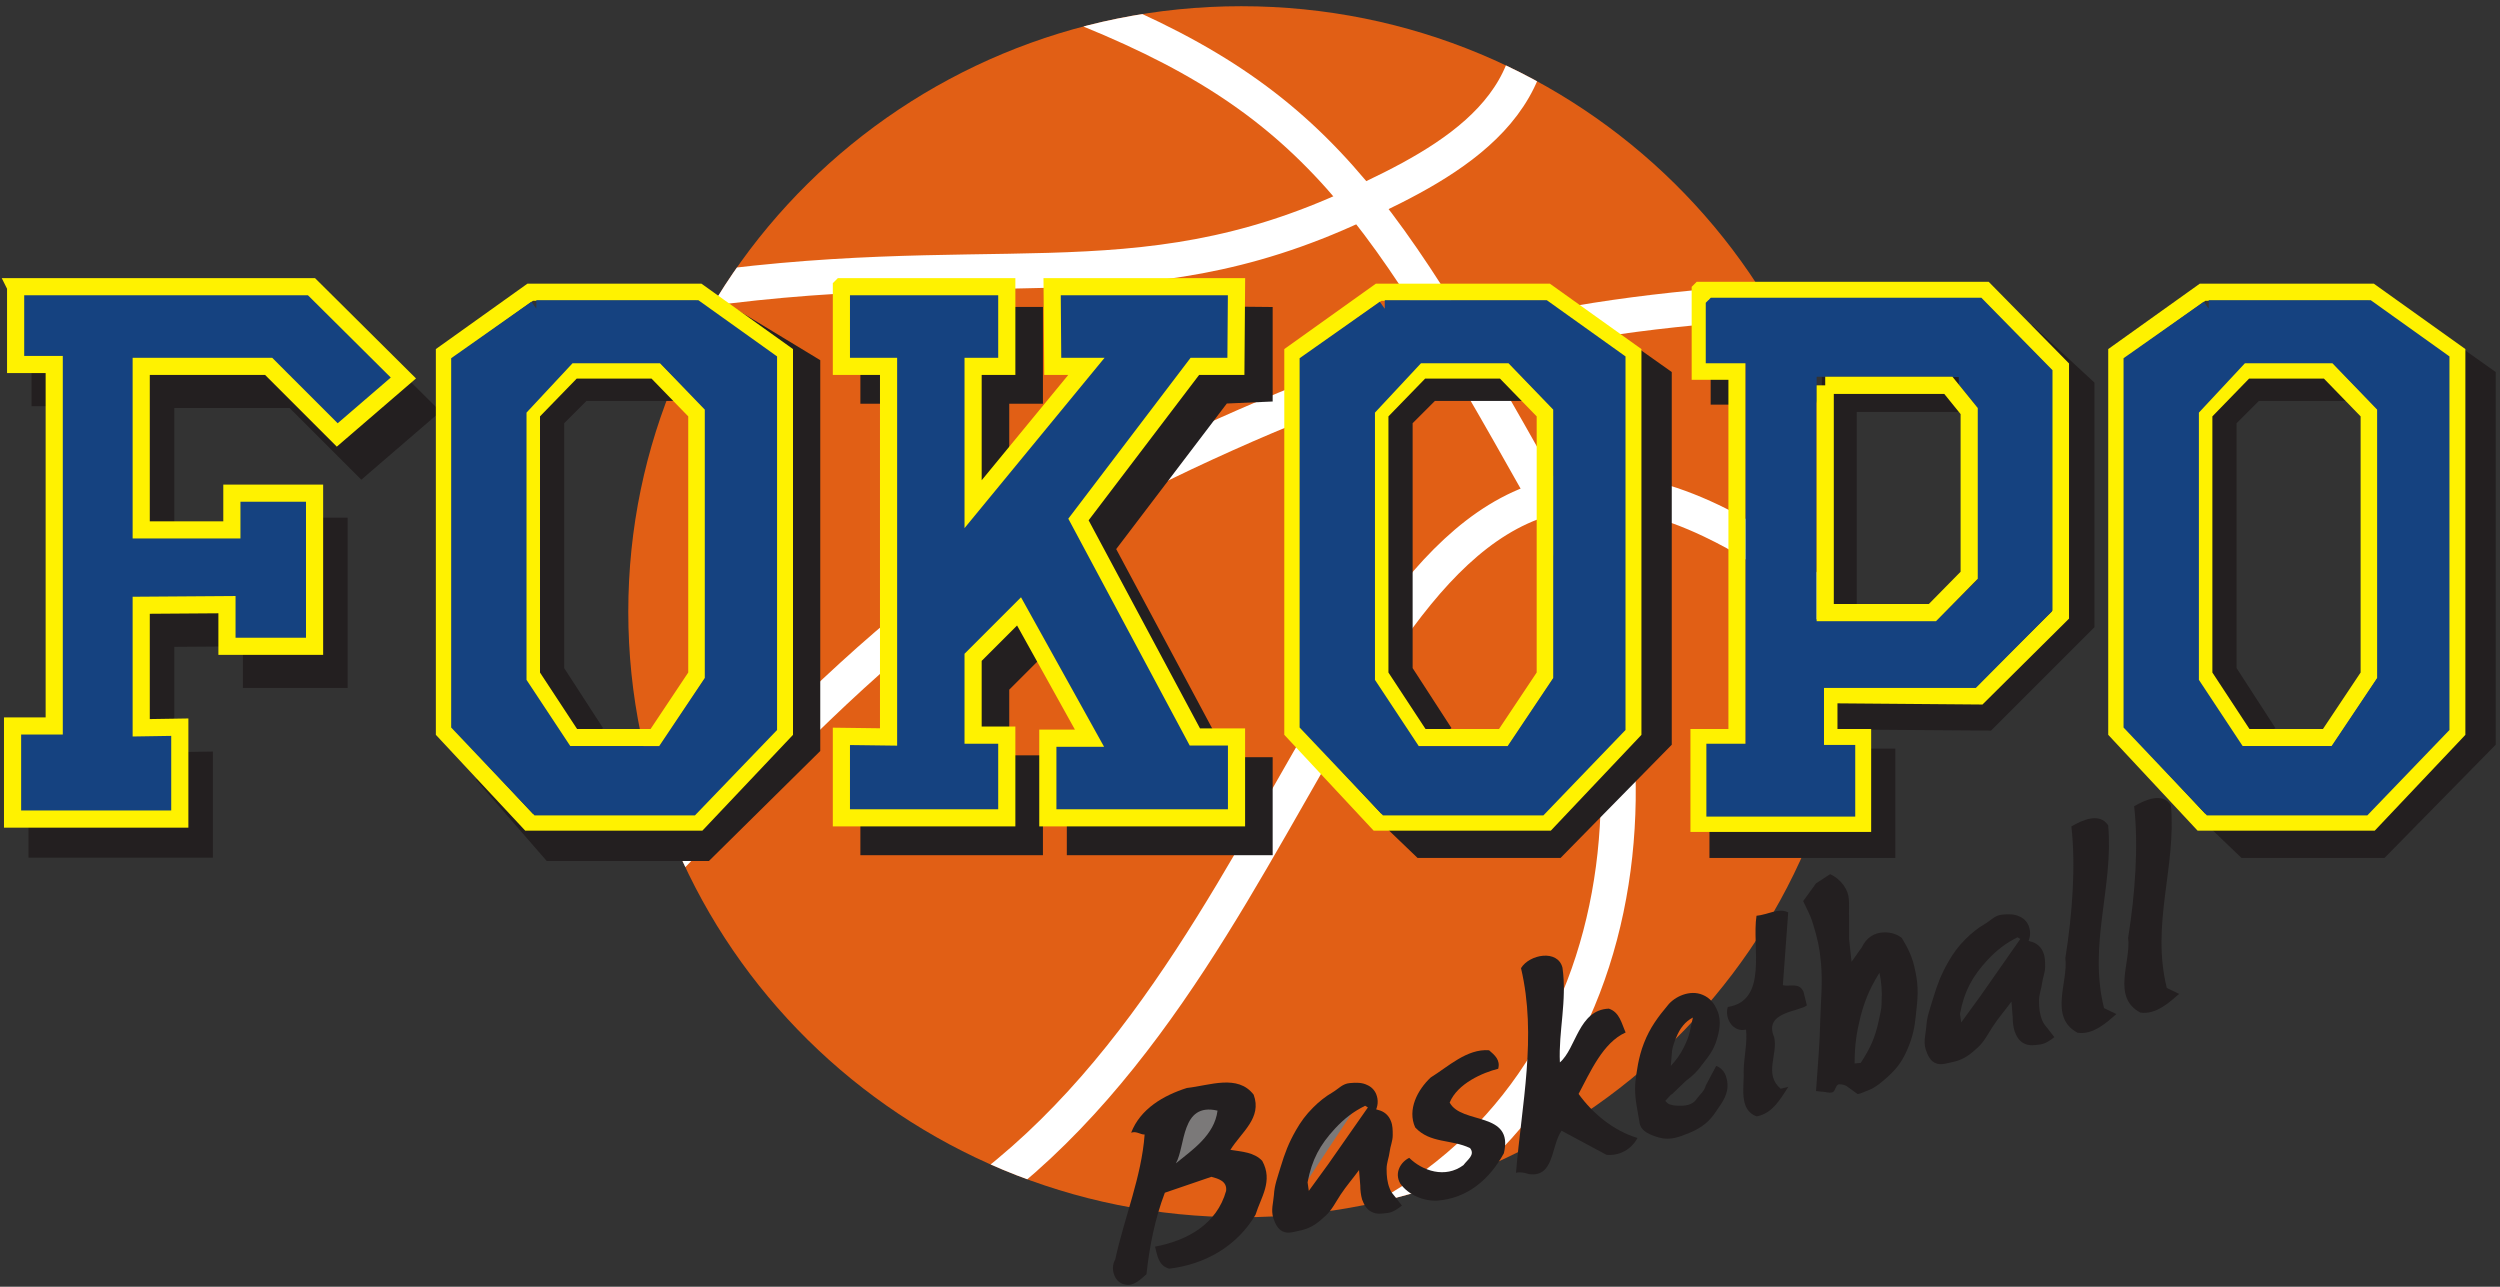 <?xml version="1.0" encoding="UTF-8" standalone="no"?>
<svg
   xmlns:dc="http://purl.org/dc/elements/1.1/"
   xmlns:cc="http://creativecommons.org/ns#"
   xmlns:rdf="http://www.w3.org/1999/02/22-rdf-syntax-ns#"
   xmlns:svg="http://www.w3.org/2000/svg"
   xmlns="http://www.w3.org/2000/svg"
   viewBox="0 0 544 280"
   height="280"
   width="544"
   xml:space="preserve"
   version="1.1"
   id="svg2"><rect x="0" y="0" width="544" height="280" fill="#333333" stroke="none"/><defs
     id="defs6"><clipPath
       id="clipPath20"
       clipPathUnits="userSpaceOnUse"><path
         id="path22"
         d="m 1025.62,1101.93 c 0,545.91 447.98,988.44 1000.6,988.44 552.62,0 1000.59,-442.53 1000.59,-988.44 0,-545.91 -447.97,-988.442 -1000.59,-988.442 -552.62,0 -1000.6,442.532 -1000.6,988.442 z" /></clipPath><clipPath
       id="clipPath70"
       clipPathUnits="userSpaceOnUse"><path
         id="path72"
         d="m 935.5,1496.5 134,0 68,-70 0,-428 -68,-102 -135,0 -67,102 0,428 68,70 z" /></clipPath><clipPath
       id="clipPath92"
       clipPathUnits="userSpaceOnUse"><path
         id="path94"
         d="m 2320.5,1496.5 134,0 68,-70 0,-428 -68,-102 -135,0 -67,102 0,428 68,70 z" /></clipPath><clipPath
       id="clipPath126"
       clipPathUnits="userSpaceOnUse"><path
         id="path128"
         d="m 3665.5,1496.5 134,0 68,-70 0,-428 -68,-102 -135,0 -67,102 0,428 68,70 z" /></clipPath></defs><g
     transform="matrix(1.333,0,0,-1.333,0,280)"
     id="g10"><g
       transform="scale(0.1)"
       id="g12"><path
         id="path14"
         style="fill:#e15f15;fill-opacity:1;fill-rule:nonzero;stroke:none"
         d="m 1025.62,1101.93 c 0,545.91 447.98,988.44 1000.6,988.44 552.62,0 1000.59,-442.53 1000.59,-988.44 0,-545.91 -447.97,-988.442 -1000.59,-988.442 -552.62,0 -1000.6,442.532 -1000.6,988.442" /><g
         id="g16"><g
           clip-path="url(#clipPath20)"
           id="g18"><path
             id="path24"
             style="fill:none;stroke:#ffffff;stroke-width:57;stroke-linecap:butt;stroke-linejoin:miter;stroke-miterlimit:3.864;stroke-dasharray:none;stroke-opacity:1"
             d="m 1699.5,2114.5 c 435,-160 538,-318 814,-809 225,-400 180,-1025 -345,-1235" /><path
             id="path26"
             style="fill:none;stroke:#ffffff;stroke-width:57;stroke-linecap:butt;stroke-linejoin:miter;stroke-miterlimit:3.864;stroke-dasharray:none;stroke-opacity:1"
             d="m 2938.5,1610.5 c -390,-20 -641,-79 -1005,-250 -464,-218 -645,-470 -1015,-840" /><path
             id="path28"
             style="fill:none;stroke:#ffffff;stroke-width:57;stroke-linecap:butt;stroke-linejoin:miter;stroke-miterlimit:3.864;stroke-dasharray:none;stroke-opacity:1"
             d="m 3113.5,910.5 c -124,132 -100,235 -320,340 -573,273 -625,-685 -1200,-1105" /><path
             id="path30"
             style="fill:none;stroke:#ffffff;stroke-width:57;stroke-linecap:butt;stroke-linejoin:miter;stroke-miterlimit:3.864;stroke-dasharray:none;stroke-opacity:1"
             d="m 1093.5,1620.5 c 520,80 755,-25 1120,145 156,72 340,170 275,395" /></g></g><path
         id="path32"
         style="fill:#231f20;fill-opacity:1;fill-rule:nonzero;stroke:none"
         d="m 65.5,1578.5 483,0 150,-149 -108,-93 -112,112 -208,0 0,-267 148,0 0,60 135,0 0,-250 -143,0 0,68 -140,-1 0,-200 63,1 0,-145 -273,0 0,147 68,0 0,590 -63,0 0,127" /><path
         id="path34"
         style="fill:none;stroke:#231f20;stroke-width:28;stroke-linecap:butt;stroke-linejoin:miter;stroke-miterlimit:3.864;stroke-dasharray:none;stroke-opacity:1"
         d="m 65.5,1578.5 483,0 150,-149 -108,-93 -112,112 -208,0 0,-267 148,0 0,60 135,0 0,-250 -143,0 0,68 -140,-1 0,-200 63,1 0,-145 -273,0 0,147 68,0 0,590 -63,0 0,127 z" /><path
         id="path36"
         style="fill:#154280;fill-opacity:1;fill-rule:nonzero;stroke:none"
         d="m 25.5,1632.5 483,0 150,-149 -108,-93 -112,112 -208,0 0,-267 148,0 0,60 135,0 0,-250 -143,0 0,68 -140,-1 0,-200 63,1 0,-150 -273,0 0,152 68,0 0,590 -63,0 0,127" /><path
         id="path38"
         style="fill:none;stroke:#fff200;stroke-width:28;stroke-linecap:butt;stroke-linejoin:miter;stroke-miterlimit:3.864;stroke-dasharray:none;stroke-opacity:1"
         d="m 25.5,1632.5 483,0 150,-149 -108,-93 -112,112 -208,0 0,-267 148,0 0,60 135,0 0,-250 -143,0 0,68 -140,-1 0,-200 63,1 0,-150 -273,0 0,152 68,0 0,590 -63,0 0,127 z" /><path
         id="path40"
         style="fill:#231f20;fill-opacity:1;fill-rule:nonzero;stroke:none"
         d="m 1418.5,1585.5 270,0 0,-130 -55,0 0,-225 185,225 -55,0 0,133 300,-3 0,-127 -68,-3 -190,-250 190,-355 68,0 0,-132 -308,0 0,130 68,0 -115,207 -75,-75 0,-127 55,0 0,-135 -270,0 0,133 77,-1 0,605 -77,0 0,130" /><path
         id="path42"
         style="fill:none;stroke:#231f20;stroke-width:28;stroke-linecap:butt;stroke-linejoin:miter;stroke-miterlimit:3.864;stroke-dasharray:none;stroke-opacity:1"
         d="m 1418.5,1585.5 270,0 0,-130 -55,0 0,-225 185,225 -55,0 0,133 300,-3 0,-127 -68,-3 -190,-250 190,-355 68,0 0,-132 -308,0 0,130 68,0 -115,207 -75,-75 0,-127 55,0 0,-135 -270,0 0,133 77,-1 0,605 -77,0 0,130 z" /><path
         id="path44"
         style="fill:#231f20;fill-opacity:1;fill-rule:nonzero;stroke:none"
         d="m 2550.62,520.758 c 7.61,-54.18 -6.66,-103.488 -4.26,-154.543 26.75,22.906 30.26,85.762 79.92,87.812 17.7,-5.914 20.82,-24.324 27.41,-38.914 -37.17,-16.644 -57.68,-64.558 -76.8,-100.316 22.55,-31.274 56.22,-59.774 96.15,-71.953 -10.09,-18.746 -29.54,-29.5 -50.72,-27.403 l -73.24,39.293 c -17.38,-24.996 -11.85,-76.746 -53.17,-70.812 -7.99,2.433 -14.24,3.828 -21.18,2.098 9.09,111.472 34.5,222.589 8.18,334.089 13.55,22.567 60.09,31.219 67.71,0.649" /><path
         id="path46"
         style="fill:#231f20;fill-opacity:1;fill-rule:nonzero;stroke:none"
         d="m 3441.42,753.203 c 8.97,-101.066 -32.75,-194.113 -6.77,-298.32 l 20.14,-9.738 c -14.59,-12.493 -37.18,-34.356 -63.22,-30.52 -47.55,25.039 -14.88,83.359 -20.07,121.914 11.5,72.231 17.11,150.367 9.85,214.969 18.06,10.406 45.85,23.238 60.07,1.695" /><path
         id="path48"
         style="fill:#231f20;fill-opacity:1;fill-rule:nonzero;stroke:none"
         d="m 2430.74,386.09 c 9.37,-7.996 18.74,-15.988 14.92,-30.227 -25.01,-6.234 -66.34,-23.918 -79.21,-55.168 19.43,-36.476 105.21,-13.613 88.5,-82.715 -23.29,-42.699 -59.77,-73.933 -109.07,-77.371 -21.88,-1.027 -46.53,9.059 -60.06,27.821 -10.41,18.066 1.41,35.773 14.61,42.015 21.52,-21.199 58.66,-34.074 88.53,-11.867 6.61,9.024 19.46,16.656 10.79,27.777 -30.2,14.606 -65.28,7.336 -89.57,33.747 -13.18,29.179 3.86,61.468 25.39,81.597 28.14,17.344 59.06,47.192 95.17,44.391" /><path
         id="path50"
         style="fill:#231f20;fill-opacity:1;fill-rule:nonzero;stroke:none"
         d="m 2919.09,611.16 -8.75,-118.769 c 11.11,-3.133 26.74,5.191 33.68,-10.789 l 5.54,-22.231 c -12.16,-10.41 -71.19,-10.371 -53.5,-51.711 6.92,-27.789 -17.4,-60.418 10.71,-84.398 l 12.5,3.117 c -11.81,-17.703 -24.67,-43.047 -51.41,-48.242 -30.56,10.093 -20.11,51.066 -21.49,74.336 0.36,22.226 6.28,45.839 3.86,67.375 -20.84,-5.2 -35.41,17.734 -29.84,36.832 66.67,10.722 38.95,98.258 46.96,148.957 17.36,1.379 36.47,13.519 51.74,5.523" /><path
         id="path52"
         style="fill:#231f20;fill-opacity:1;fill-rule:nonzero;stroke:none"
         d="m 3543.88,786.129 c 8.97,-101.067 -32.76,-194.113 -6.77,-298.32 l 20.13,-9.739 c -14.59,-12.492 -37.17,-34.355 -63.21,-30.519 -47.56,25.035 -14.89,83.359 -20.07,121.914 11.5,72.23 17.1,150.367 9.84,214.969 18.07,10.406 45.86,23.238 60.08,1.695" /><path
         id="path54"
         style="fill:#231f20;fill-opacity:1;fill-rule:nonzero;stroke:none"
         d="m 2046.5,313.5 c 14,-38 -20,-61 -38,-90 19,-3 39,-4 52,-18 18,-33 -2,-59 -11,-88 -30,-51 -82,-81 -141,-88 -17,5 -19,20 -23,36 53,10 101,37 116,91 2,16 -13,20 -24,23 l -76,-26 c -16,-42 -25,-87 -30,-133 -9,-8 -21,-20 -34,-17 -18,2 -26,26 -17,41 15,69 43,135 48,204 -8,0 -13,6 -22,3 15,39 53,61 91,73 37,4 83,23 109,-11" /><path
         id="path56"
         style="fill:#7b7979;fill-opacity:1;fill-rule:nonzero;stroke:none"
         d="m 1987.5,287.5 c -5,-40 -41,-64 -68,-86 16,28 8,100 68,86" /><path
         id="path58"
         style="fill:#7b7979;fill-opacity:1;fill-rule:nonzero;stroke:none"
         d="m 2129.5,166.5 c 12,52 35,116 88,133 l -88,-133" /><path
         id="path60"
         style="fill:#154280;fill-opacity:1;fill-rule:nonzero;stroke:none"
         d="m 1373.5,1632.5 270,0 0,-130 -55,0 0,-225 185,225 -55,0 -1,130 301,0 -1,-130 -67,0 -190,-250 190,-355 68,0 0,-132 -308,0 0,130 68,0 -115,207 -75,-75 0,-127 55,0 0,-135 -270,0 0,133 77,-1 0,605 -77,0 0,130" /><path
         id="path62"
         style="fill:none;stroke:#fff200;stroke-width:28;stroke-linecap:butt;stroke-linejoin:miter;stroke-miterlimit:3.864;stroke-dasharray:none;stroke-opacity:1"
         d="m 1373.5,1632.5 270,0 0,-130 -55,0 0,-225 185,225 -55,0 -1,130 301,0 -1,-130 -67,0 -190,-250 190,-355 68,0 0,-132 -308,0 0,130 68,0 -115,207 -75,-75 0,-127 55,0 0,-135 -270,0 0,133 77,-1 0,605 -77,0 0,130 z" /><path
         id="path64"
         style="fill:none;stroke:#231f20;stroke-width:57;stroke-linecap:butt;stroke-linejoin:miter;stroke-miterlimit:3.864;stroke-dasharray:none;stroke-opacity:1"
         d="m 798.5,846.5 107,-123 240,0 165,163 0,610 -127,77" /><g
         id="g66"><g
           clip-path="url(#clipPath70)"
           id="g68"><path
             id="path74"
             style="fill:none;stroke:#231f20;stroke-width:57;stroke-linecap:butt;stroke-linejoin:miter;stroke-miterlimit:3.864;stroke-dasharray:none;stroke-opacity:1"
             d="m 1100.5,1474.5 -155,0 -53,-53 0,-420 68,-105" /></g></g><path
         id="path76"
         style="fill:none;stroke:#fff200;stroke-width:28;stroke-linecap:butt;stroke-linejoin:miter;stroke-miterlimit:3.864;stroke-dasharray:none;stroke-opacity:1"
         d="m 935.5,1496.5 134,0 68,-70 0,-428 -68,-102 -135,0 -67,102 0,428 68,70 z" /><path
         id="path78"
         style="fill:none;stroke:#fff200;stroke-width:28;stroke-linecap:butt;stroke-linejoin:miter;stroke-miterlimit:3.864;stroke-dasharray:none;stroke-opacity:1"
         d="m 865.5,1623.5 275,0 140,-100 0,-617 -140,-148 -277,0 -138,148 0,617 140,100 z" /><path
         id="path80"
         style="fill:#154280;fill-opacity:1;fill-rule:nonzero;stroke:none"
         d="m 875.5,1596.5 -125,-88 0,-590 128,-135 250,0 126,131 0,597 -119,85 -127,0 0,-75 75,0 81,-84 0,-448 -81,-121 -160,0 -78,118 0,446 83,89 72,0 -5,75 -120,0" /><path
         id="path82"
         style="fill:none;stroke:#154280;stroke-width:28;stroke-linecap:butt;stroke-linejoin:miter;stroke-miterlimit:3.864;stroke-dasharray:none;stroke-opacity:1"
         d="m 875.5,1596.5 -125,-88 0,-590 128,-135 250,0 126,131 0,597 -119,85 -127,0 0,-75 75,0 81,-84 0,-448 -81,-121 -160,0 -78,118 0,446 83,89 72,0 -5,75 -120,0 z" /><path
         id="path84"
         style="fill:none;stroke:#231f20;stroke-width:57;stroke-linecap:butt;stroke-linejoin:miter;stroke-miterlimit:3.864;stroke-dasharray:none;stroke-opacity:1"
         d="m 2200.5,848.5 125,-120 210,0 165,168 0,582 -120,85" /><path
         id="path86"
         style="fill:none;stroke:#231f20;stroke-width:57;stroke-linecap:butt;stroke-linejoin:miter;stroke-miterlimit:3.864;stroke-dasharray:none;stroke-opacity:1"
         d="m 3545.5,848.5 125,-120 210,0 165,168 0,582 -120,85" /><g
         id="g88"><g
           clip-path="url(#clipPath92)"
           id="g90"><path
             id="path96"
             style="fill:none;stroke:#231f20;stroke-width:57;stroke-linecap:butt;stroke-linejoin:miter;stroke-miterlimit:3.864;stroke-dasharray:none;stroke-opacity:1"
             d="m 2485.5,1474.5 -155,0 -53,-53 0,-420 68,-105" /></g></g><path
         id="path98"
         style="fill:none;stroke:#fff200;stroke-width:28;stroke-linecap:butt;stroke-linejoin:miter;stroke-miterlimit:3.864;stroke-dasharray:none;stroke-opacity:1"
         d="m 2320.5,1496.5 134,0 68,-70 0,-428 -68,-102 -135,0 -67,102 0,428 68,70 z" /><path
         id="path100"
         style="fill:none;stroke:#fff200;stroke-width:28;stroke-linecap:butt;stroke-linejoin:miter;stroke-miterlimit:3.864;stroke-dasharray:none;stroke-opacity:1"
         d="m 2250.5,1623.5 275,0 140,-100 0,-617 -140,-148 -277,0 -138,148 0,617 140,100 z" /><path
         id="path102"
         style="fill:#154280;fill-opacity:1;fill-rule:nonzero;stroke:none"
         d="m 2260.5,1596.5 -125,-88 0,-590 128,-135 250,0 126,131 0,597 -119,85 -127,0 0,-75 75,0 81,-84 0,-448 -81,-121 -160,0 -78,118 0,446 83,89 72,0 -5,75 -120,0" /><path
         id="path104"
         style="fill:none;stroke:#154280;stroke-width:28;stroke-linecap:butt;stroke-linejoin:miter;stroke-miterlimit:3.864;stroke-dasharray:none;stroke-opacity:1"
         d="m 2260.5,1596.5 -125,-88 0,-590 128,-135 250,0 126,131 0,597 -119,85 -127,0 0,-75 75,0 81,-84 0,-448 -81,-121 -160,0 -78,118 0,446 83,89 72,0 -5,75 -120,0 z" /><path
         id="path106"
         style="fill:none;stroke:#231f20;stroke-width:57;stroke-linecap:butt;stroke-linejoin:miter;stroke-miterlimit:3.864;stroke-dasharray:none;stroke-opacity:1"
         d="m 2965.5,938.5 273,-2 152,152 0,375 -92,85" /><path
         id="path108"
         style="fill:none;stroke:#231f20;stroke-width:57;stroke-linecap:butt;stroke-linejoin:miter;stroke-miterlimit:3.864;stroke-dasharray:none;stroke-opacity:1"
         d="m 2792.5,1468.5 55,0" /><path
         id="path110"
         style="fill:none;stroke:#231f20;stroke-width:57;stroke-linecap:butt;stroke-linejoin:miter;stroke-miterlimit:3.864;stroke-dasharray:none;stroke-opacity:1"
         d="m 3065.5,878.5 0,-150 -275,0" /><path
         id="path112"
         style="fill:none;stroke:#fff200;stroke-width:28;stroke-linecap:butt;stroke-linejoin:miter;stroke-miterlimit:3.864;stroke-dasharray:none;stroke-opacity:1"
         d="m 2775.5,1626.5 465,0 123,-125 0,-405 -133,-132 -245,2 0,-70 55,0 0,-140 -267,0 0,140 62,0 0,598 -60,0 0,132 z" /><path
         id="path114"
         style="fill:#154280;fill-opacity:1;fill-rule:nonzero;stroke:none"
         d="m 2798.5,1600.5 430,0 108,-110 0,-381 -117,-118 -256,0 0,-121 51,0 0,-89 -215,0 0,91 64,0 0,602 88,0 0,-399 217,0 73,72 0,293 -47,59 -331,0 0,22 -65,0 0,79" /><path
         id="path116"
         style="fill:none;stroke:#154280;stroke-width:28;stroke-linecap:butt;stroke-linejoin:miter;stroke-miterlimit:3.864;stroke-dasharray:none;stroke-opacity:1"
         d="m 2798.5,1600.5 430,0 108,-110 0,-381 -117,-118 -256,0 0,-121 51,0 0,-89 -215,0 0,91 64,0 0,602 88,0 0,-399 217,0 73,72 0,293 -47,59 -331,0 0,22 -65,0 0,79 z" /><path
         id="path118"
         style="fill:none;stroke:#231f20;stroke-width:57;stroke-linecap:butt;stroke-linejoin:miter;stroke-miterlimit:3.864;stroke-dasharray:none;stroke-opacity:1"
         d="m 3002.5,1105.5 0,351 195,0" /><path
         id="path120"
         style="fill:none;stroke:#fff200;stroke-width:28;stroke-linecap:butt;stroke-linejoin:miter;stroke-miterlimit:3.864;stroke-dasharray:none;stroke-opacity:1"
         d="m 2979.5,1471.5 201,0 34,-42 0,-268 -60,-61 -175,0 0,371 z" /><g
         id="g122"><g
           clip-path="url(#clipPath126)"
           id="g124"><path
             id="path130"
             style="fill:none;stroke:#231f20;stroke-width:57;stroke-linecap:butt;stroke-linejoin:miter;stroke-miterlimit:3.864;stroke-dasharray:none;stroke-opacity:1"
             d="m 3830.5,1474.5 -155,0 -53,-53 0,-420 68,-105" /></g></g><path
         id="path132"
         style="fill:none;stroke:#fff200;stroke-width:28;stroke-linecap:butt;stroke-linejoin:miter;stroke-miterlimit:3.864;stroke-dasharray:none;stroke-opacity:1"
         d="m 3665.5,1496.5 134,0 68,-70 0,-428 -68,-102 -135,0 -67,102 0,428 68,70 z" /><path
         id="path134"
         style="fill:none;stroke:#fff200;stroke-width:28;stroke-linecap:butt;stroke-linejoin:miter;stroke-miterlimit:3.864;stroke-dasharray:none;stroke-opacity:1"
         d="m 3595.5,1623.5 275,0 140,-100 0,-617 -140,-148 -277,0 -138,148 0,617 140,100 z" /><path
         id="path136"
         style="fill:#154280;fill-opacity:1;fill-rule:nonzero;stroke:none"
         d="m 3605.5,1596.5 -125,-88 0,-590 128,-135 250,0 126,131 0,597 -119,85 -127,0 0,-75 75,0 81,-84 0,-448 -81,-121 -160,0 -78,118 0,446 83,89 72,0 -5,75 -120,0" /><path
         id="path138"
         style="fill:none;stroke:#154280;stroke-width:28;stroke-linecap:butt;stroke-linejoin:miter;stroke-miterlimit:3.864;stroke-dasharray:none;stroke-opacity:1"
         d="m 3605.5,1596.5 -125,-88 0,-590 128,-135 250,0 126,131 0,597 -119,85 -127,0 0,-75 75,0 81,-84 0,-448 -81,-121 -160,0 -78,118 0,446 83,89 72,0 -5,75 -120,0 z" /><path
         id="path140"
         style="fill:#231f20;fill-opacity:1;fill-rule:nonzero;stroke:none"
         d="m 3309.5,560.5 c 5,9 6,19 2,29 -3,7 -8,12 -15,15 -8,4 -18,4 -28,3 -12,-1 -18,-9 -28,-15 -12,-7 -22,-15 -32,-25 -12,-12 -20,-23 -28,-37 -12,-21 -18,-37 -25,-60 -5,-17 -10,-29 -11,-46 -1,-13 -5,-24 -1,-37 3,-9 7,-18 15,-22 10,-5 21,0 32,2 16,4 26,12 38,23 11,10 17,23 25,35 10,15 19,25 30,40 l 2,-25 c 0,-8 1,-16 3,-23 3,-8 7,-16 15,-20 9,-5 18,-3 27,-2 8,1 17,7 23,12 l -10,13 c -4,5 -8,9 -10,15 -4,10 -5,20 -5,32 0,10 4,19 5,28 1,9 5,17 5,27 0,8 0,16 -3,23 -3,8 -9,14 -17,17 l -20,6 -65,-93 -32,-44 -2,14 c 7,37 20,61 45,88 15,16 29,27 49,37 l 16,-10" /><path
         id="path142"
         style="fill:#231f20;fill-opacity:1;fill-rule:nonzero;stroke:none"
         d="m 3072.5,519.5 c -17,-26 -27,-47 -35,-77 -7,-28 -10,-48 -10,-78 l 10,1 c 15,23 23,40 29,67 2,11 5,19 5,31 1,20 0,33 -4,52 l 37,54 c 11,-18 18,-33 22,-54 6,-27 4,-45 1,-72 -2,-20 -5,-35 -13,-54 -8,-19 -16,-31 -31,-45 -10,-9 -21,-19 -34,-24 -6,-2 -11,-5 -17,-6 l -18,13 c -3,2 -8,3 -12,3 -6,0 -6,-11 -11,-13 -6,-2 -11,1 -18,1 -3,0 -7,1 -9,1 3,45 6,73 7,118 1,34 4,58 1,92 -2,23 -6,41 -13,63 -4,14 -10,24 -16,37 l 21,29 23,15 c 9,-4 16,-10 22,-18 12,-17 8,-27 9,-57 l 0,-31 4,-37 17,24 c 7,15 20,24 37,24 11,0 20,-3 28,-9 l -32,-50" /><path
         id="path144"
         style="fill:#231f20;fill-opacity:1;fill-rule:nonzero;stroke:none"
         d="m 2727.5,361.5 2,24 c 1,7 4,15 7,22 3,7 6,13 11,19 4,5 10,10 16,13 l -5,-23 c -2,-9 -6,-18 -10,-26 -6,-12 -12,-20 -21,-30 l 1,-47 24,23 c 10,7 19,16 26,26 11,14 19,24 24,41 4,13 8,31 1,47 -5,12 -12,21 -24,26 -21,9 -46,-3 -57,-17 -15,-18 -29,-36 -39,-62 -9,-23 -12,-47 -14,-64 -2,-25 4,-46 7,-66 2,-14 18,-20 32,-24 18,-5 33,1 50,8 19,8 32,18 43,35 11,16 21,29 18,49 -1,6 -3,12 -6,16 -3,4 -8,8 -12,9 l -17,-32 c -2,-9 -10,-15 -15,-22 -5,-8 -15,-11 -25,-11 -7,0 -12,0 -18,2 -2,0 -7,4 -8,6 l 11,12 -2,46" /><path
         id="path146"
         style="fill:#231f20;fill-opacity:1;fill-rule:nonzero;stroke:none"
         d="m 2244.5,285.5 c 5,9 6,19 2,29 -3,7 -8,12 -15,15 -8,4 -18,4 -28,3 -12,-1 -18,-9 -28,-15 -12,-7 -22,-15 -32,-25 -12,-12 -20,-23 -28,-37 -12,-21 -18,-37 -25,-60 -5,-17 -10,-29 -11,-46 -1,-13 -5,-24 -1,-37 3,-9 7,-18 15,-22 10,-5 21,0 32,2 16,4 26,12 38,23 11,10 17,23 25,35 10,15 19,25 30,40 l 2,-25 c 0,-8 1,-16 3,-23 3,-8 7,-16 15,-20 9,-5 18,-3 27,-2 8,1 17,7 23,12 l -10,13 c -4,5 -8,9 -10,15 -4,10 -5,20 -5,32 0,10 4,19 5,28 1,9 5,17 5,27 0,8 0,16 -3,23 -3,8 -9,14 -17,17 l -20,6 -65,-93 -32,-44 -2,14 c 7,37 20,61 45,88 15,16 29,27 49,37 l 16,-10" /></g></g></svg>